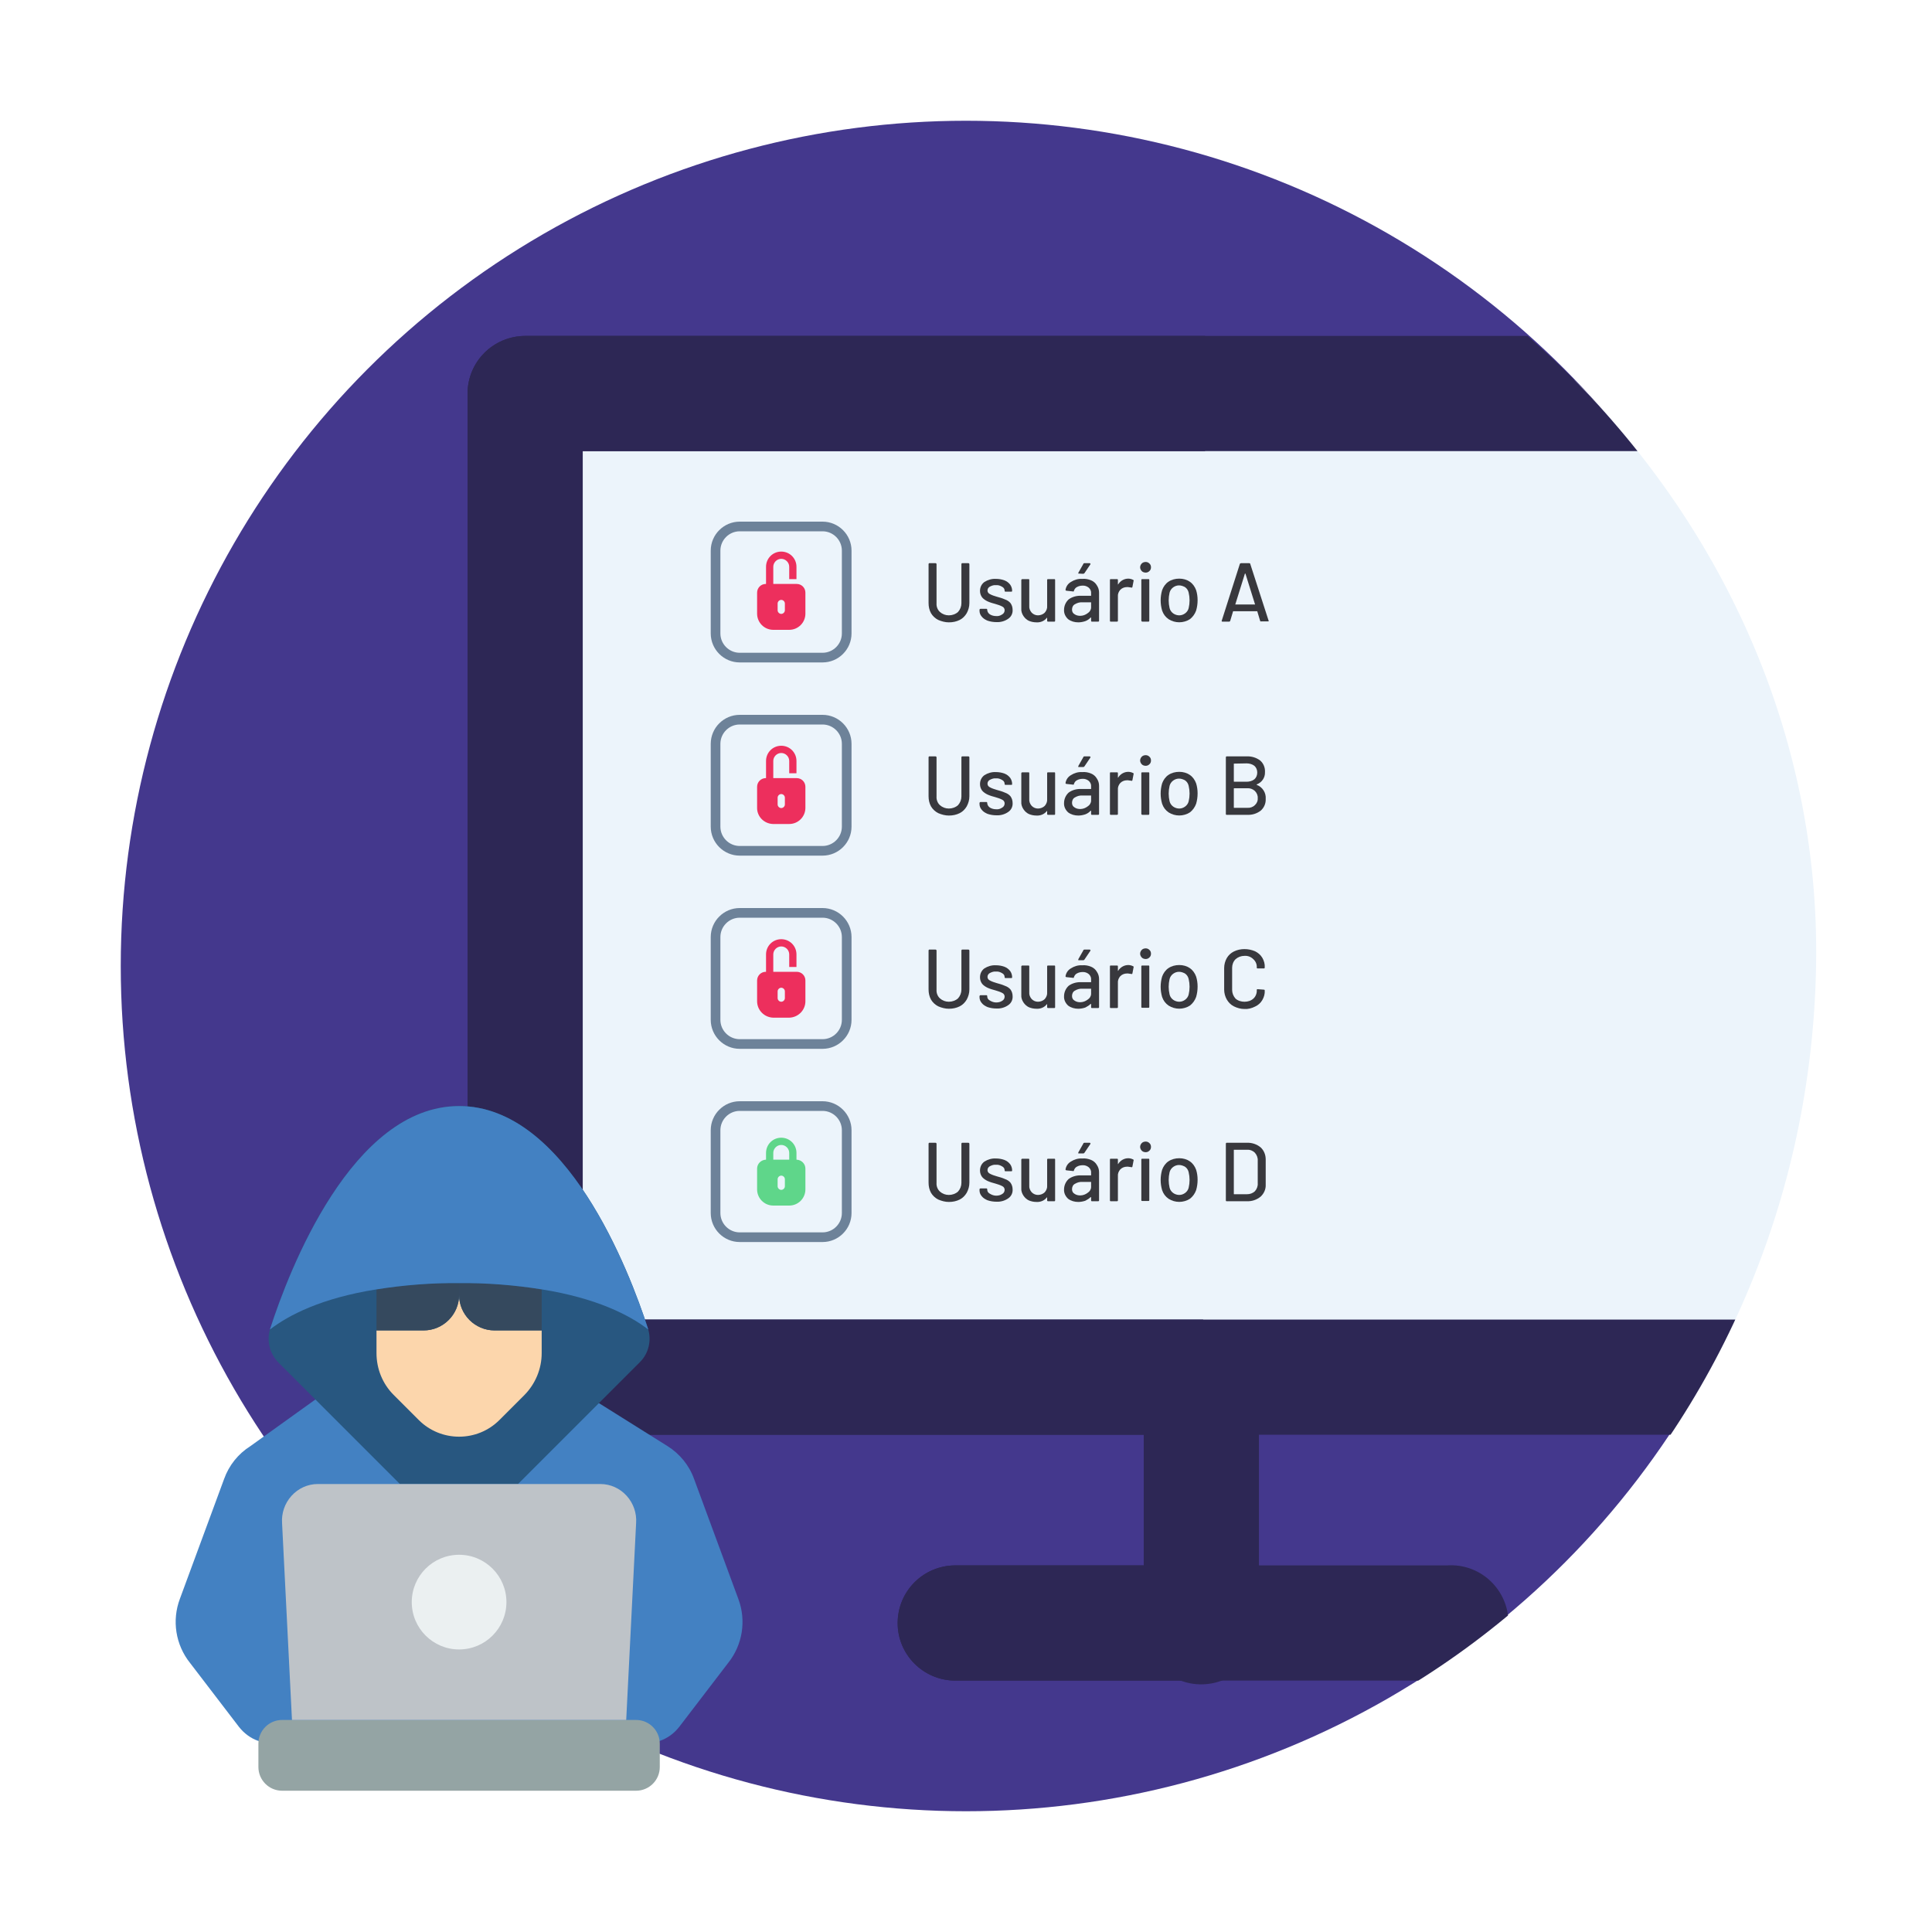 <?xml version="1.0" encoding="utf-8"?>
<!-- Generator: Adobe Illustrator 22.1.0, SVG Export Plug-In . SVG Version: 6.00 Build 0)  -->
<svg version="1.1" id="Camada_1" xmlns="http://www.w3.org/2000/svg" xmlns:xlink="http://www.w3.org/1999/xlink" x="0px" y="0px"
	 viewBox="0 0 800 800" style="enable-background:new 0 0 800 800;" xml:space="preserve">
<style type="text/css">
	.st0{fill:#44388D;}
	.st1{clip-path:url(#SVGID_2_);}
	.st2{fill:#2D2755;}
	.st3{fill:#ECF4FB;}
	.st4{fill:#4381C2;}
	.st5{fill:#285780;}
	.st6{fill:#94A4A4;}
	.st7{fill:#BEC3C8;}
	.st8{fill:#FCD6AC;}
	.st9{fill:#35495E;}
	.st10{fill:#EBF0F1;}
	.st11{fill:#38383D;}
	.st12{fill:none;stroke:#6D8299;stroke-width:4;stroke-linecap:round;stroke-linejoin:round;}
	.st13{fill:#ED2F5D;}
	.st14{fill:#5FD68A;}
</style>
<title>8 - Criminoso conseguiu 3 acessos</title>
<circle class="st0" cx="400" cy="400" r="350"/>
<g>
	<g>
		<defs>
			<path id="SVGID_1_" d="M402,50c183.3,0,353.5,156.7,350,350c-3.5,194-156.7,349-350,349S52,593.3,52,400S208.7,50,402,50z"/>
		</defs>
		<clipPath id="SVGID_2_">
			<use xlink:href="#SVGID_1_"  style="overflow:visible;"/>
		</clipPath>
		<g class="st1">
			<path class="st2" d="M473.6,672V570.2c0.9-13.2,12.2-23.2,25.4-22.3c12,0.8,21.5,10.3,22.3,22.3V672c0.9,13.2-9.1,24.5-22.3,25.4
				c-13.2,0.9-24.5-9.1-25.4-22.3C473.5,674.1,473.5,673,473.6,672L473.6,672z"/>
			<path class="st2" d="M473.6,570.2V672c-0.1,13.1,10.6,23.8,23.7,23.9h0.1h0.4l0.5-149.5h-0.9c-13.1-0.1-23.7,10.5-23.8,23.6
				C473.6,570.1,473.6,570.1,473.6,570.2z"/>
			<path class="st2" d="M371.7,672c0.1-13.2,10.7-23.8,23.9-23.8h203.6c13.2-0.9,24.5,9.1,25.4,22.3s-9.1,24.5-22.3,25.4
				c-1,0.1-2.1,0.1-3.1,0H395.6C382.4,695.9,371.7,685.2,371.7,672L371.7,672z"/>
			<path class="st2" d="M371.7,672c-0.1,13.1,10.6,23.8,23.7,23.9l0,0h102.5v-47.7H395.4C382.3,648.3,371.7,658.9,371.7,672z"/>
			<path class="st3" d="M218.1,179.4v374.4c0,12.1,9.8,21.9,21.9,21.9l0,0h514.8c12.1,0,21.9-9.8,22-21.9V179.4
				c-0.1-12.1-9.9-21.9-22-22H240C227.9,157.5,218.1,167.3,218.1,179.4z"/>
			<path class="st2" d="M193.6,570.2V163c0-13.2,10.6-23.8,23.8-23.9h560c13.2,0,23.9,10.7,23.9,23.9v407.2
				c0,13.2-10.7,23.9-23.9,23.9l0,0h-560C204.2,594,193.6,583.4,193.6,570.2z M753.5,186.8H241.3v359.6h512.2V186.8z"/>
			<path class="st2" d="M193.6,163v407.2c0,13.2,10.6,23.8,23.8,23.9h280.8v-47.7h-257V186.8H499v-47.7H217.4
				C204.2,139.2,193.6,149.8,193.6,163z"/>
		</g>
	</g>
</g>
<path class="st4" d="M107,720.9c-3.2-1.1-6-3.2-8.1-5.9l-20.2-26.4c-6-7.5-7.6-17.6-4.2-26.6l18.3-49.6c2-5.6,5.8-10.4,10.9-13.6
	l26.9-19.3L248,581l28.4,17.8c5.1,3.2,9,8,11,13.6l18.3,49.6c3.4,9,1.8,19.1-4.2,26.6L281.3,715c-2.1,2.7-4.9,4.8-8.2,5.9H107z"/>
<path class="st5" d="M165.6,614.5L115.1,564c-3.5-3.7-4.8-9-3.2-13.9c7.7-23.8,33.8-92.1,78.2-92.1s70.5,68.3,78.2,92.1
	c1.6,4.9,0.3,10.3-3.3,13.9l-50.5,50.5H165.6z"/>
<path class="st6" d="M116.8,712.2h146.6c5.4,0,9.8,4.4,9.8,9.8v9.7c0,5.4-4.4,9.8-9.8,9.8H116.8c-5.4,0-9.8-4.4-9.8-9.8V722
	C107,716.6,111.4,712.2,116.8,712.2z"/>
<path class="st7" d="M259.3,712.2H120.9l-4.1-81.5c-0.3-4.1,1.1-8.2,3.9-11.3s6.7-4.9,10.9-4.9h117c4.2,0,8.1,1.8,10.9,4.9
	c2.8,3.1,4.2,7.2,3.9,11.3L259.3,712.2z"/>
<path class="st8" d="M224.3,550.9v9.4c0,6.5-2.6,12.7-7.1,17.3L206.8,588c-9.2,9.2-24.2,9.2-33.4,0L163,577.6
	c-4.6-4.6-7.1-10.8-7.1-17.3v-9.4h19.5c8.1,0,14.7-6.6,14.7-14.7l0,0c0,8.1,6.6,14.7,14.7,14.7l0,0L224.3,550.9z"/>
<path class="st9" d="M224.3,533.9v17h-19.5c-8.1,0-14.7-6.6-14.7-14.7l0,0v-4.9C201.6,531.2,213,532.1,224.3,533.9z"/>
<path class="st9" d="M190.1,531.3v4.9c0,8.1-6.6,14.7-14.7,14.7l0,0h-19.5v-17C167.2,532.1,178.6,531.2,190.1,531.3z"/>
<circle class="st10" cx="190.1" cy="663.4" r="19.6"/>
<path class="st4" d="M268.4,550.5c-7.8-6-21.5-13-44.1-16.6c-11.3-1.8-22.7-2.7-34.2-2.6c-11.5-0.1-22.9,0.8-34.2,2.6
	c-22.7,3.6-36.3,10.6-44.1,16.6c0-0.1,0-0.3,0.1-0.4c7.7-23.8,33.8-92.1,78.2-92.1s70.5,68.3,78.2,92.1
	C268.4,550.2,268.4,550.4,268.4,550.5z"/>
<path class="st11" d="M388.5,256.7c-1.2-0.6-2.3-1.6-3-2.8c-0.7-1.3-1-2.7-1-4.2v-16.1c0-0.2,0.1-0.4,0.3-0.4h2.6
	c0.2,0,0.4,0.2,0.4,0.4v16.2c-0.1,1.3,0.4,2.7,1.4,3.6c1,0.9,2.3,1.4,3.7,1.4c1.4,0,2.8-0.5,3.8-1.4c0.9-1,1.4-2.3,1.4-3.6v-16.2
	c0-0.2,0.1-0.4,0.3-0.4h2.6c0.2,0,0.4,0.2,0.4,0.4v16.1c0,1.5-0.4,2.9-1.1,4.2c-0.7,1.2-1.7,2.2-2.9,2.8c-1.4,0.7-2.9,1-4.5,1
	C391.4,257.7,389.9,257.3,388.5,256.7z"/>
<path class="st11" d="M408.9,257c-0.9-0.4-1.8-0.9-2.4-1.7c-0.6-0.7-0.9-1.5-0.9-2.4v-0.4c0-0.2,0.2-0.4,0.4-0.4h2.5
	c0.2,0,0.3,0.2,0.3,0.4v0.2c0.1,0.7,0.5,1.3,1.1,1.7c0.8,0.5,1.7,0.7,2.6,0.7c0.9,0.1,1.8-0.2,2.5-0.7c0.6-0.3,1-1,1-1.7
	c0-0.6-0.3-1.2-0.9-1.5c-0.9-0.5-1.9-0.8-2.9-1.1c-1.1-0.3-2.2-0.6-3.3-1.1c-0.8-0.4-1.6-0.9-2.2-1.6c-0.6-0.8-0.9-1.7-0.9-2.7
	c0-1.5,0.6-2.8,1.8-3.7c1.4-0.9,3.1-1.4,4.8-1.3c1.2,0,2.4,0.2,3.5,0.6c1,0.4,1.8,1,2.4,1.8c0.5,0.7,0.8,1.6,0.8,2.5l0,0
	c0,0.3-0.1,0.4-0.3,0.4h-2.4c-0.3,0-0.4-0.1-0.4-0.4l0,0c0-0.7-0.4-1.3-1-1.6c-0.8-0.5-1.7-0.8-2.6-0.7c-0.9-0.1-1.7,0.2-2.5,0.6
	c-0.6,0.3-1,0.9-1,1.6c0,0.7,0.4,1.2,1,1.5c0.9,0.5,1.9,0.8,2.9,1.1c1.1,0.3,2.2,0.6,3.3,1.1c0.9,0.3,1.7,0.8,2.3,1.5
	c0.6,0.8,0.9,1.8,0.9,2.8c0.1,1.5-0.6,2.9-1.8,3.7c-1.4,1-3.2,1.5-4.9,1.4C411.3,257.6,410.1,257.4,408.9,257z"/>
<path class="st11" d="M434,239.8h2.6c0.2,0,0.3,0.1,0.3,0.4V257c0,0.3-0.1,0.4-0.3,0.4H434c-0.3,0-0.4-0.1-0.4-0.4v-1.2h-0.1
	c-1,1.3-2.6,2-4.3,1.9c-1.1,0-2.1-0.2-3.1-0.6c-0.9-0.4-1.7-1.1-2.3-2c-0.6-0.9-1-2-0.9-3.1v-11.8c0-0.2,0.2-0.4,0.4-0.4h2.6
	c0.2,0,0.3,0.1,0.3,0.4v10.7c-0.1,1,0.3,2,1,2.8c0.7,0.7,1.6,1.1,2.6,1.1s2.1-0.4,2.8-1.1c0.7-0.8,1.1-1.8,1-2.8v-10.7
	C433.6,239.9,433.7,239.8,434,239.8z"/>
<path class="st11" d="M451.8,240.3c1,0.4,1.9,1.2,2.4,2.1c0.6,0.9,0.9,1.9,0.9,3V257c0,0.3-0.1,0.4-0.4,0.4h-2.6
	c-0.2,0-0.3-0.1-0.3-0.4v-1.2c0-0.1-0.1-0.1-0.2-0.1c-0.6,0.7-1.4,1.2-2.2,1.5c-0.9,0.3-1.9,0.5-2.9,0.5c-1.5,0-3-0.4-4.2-1.3
	c-1.1-1-1.8-2.4-1.7-3.9c0-1.6,0.7-3.2,1.9-4.3c1.5-1.1,3.4-1.6,5.3-1.5h4v-1c0.1-0.9-0.3-1.7-0.9-2.3c-0.7-0.6-1.7-1-2.7-0.9
	c-0.8,0-1.6,0.2-2.3,0.6c-0.6,0.3-1,0.9-1.2,1.5c0,0.3-0.2,0.4-0.4,0.3l-2.8-0.3c-0.2-0.1-0.3-0.2-0.3-0.3c0.2-1.4,1-2.6,2.2-3.3
	c1.4-0.9,3-1.4,4.7-1.3C449.4,239.6,450.6,239.8,451.8,240.3z M450.4,253.9c0.8-0.5,1.4-1.4,1.4-2.4v-2.1h-3.4
	c-1.2-0.1-2.3,0.2-3.3,0.8c-0.8,0.4-1.2,1.3-1.2,2.2c0,0.8,0.3,1.5,1,1.9c0.7,0.5,1.5,0.7,2.4,0.7
	C448.4,255,449.5,254.6,450.4,253.9L450.4,253.9z M446.5,237.5v-0.3l2.1-3.7c0-0.2,0.2-0.3,0.4-0.3h2.3l0.2,0.2
	c0.1,0.1,0.1,0.1,0,0.3l-2.5,3.7l-0.4,0.2L446.5,237.5L446.5,237.5z"/>
<path class="st11" d="M469.2,240.1c0.2,0.1,0.3,0.2,0.2,0.4l-0.5,2.6c-0.1,0.2-0.2,0.3-0.4,0.2l-1.4-0.2h-0.5c-1,0-2,0.4-2.7,1.1
	c-0.7,0.8-1.1,1.8-1,2.8v10c0,0.3-0.1,0.4-0.4,0.4h-2.6c-0.2,0-0.3-0.1-0.3-0.4v-16.8c0-0.3,0.1-0.4,0.3-0.4h2.6
	c0.3,0,0.4,0.1,0.4,0.4v1.8h0.1c0.9-1.5,2.5-2.4,4.2-2.4C467.9,239.6,468.6,239.8,469.2,240.1z"/>
<path class="st11" d="M472.8,236.5c-0.4-0.4-0.7-1-0.7-1.6s0.3-1.2,0.7-1.6c0.4-0.4,1-0.6,1.6-0.6s1.1,0.2,1.5,0.6
	c0.5,0.4,0.7,1,0.7,1.6s-0.2,1.2-0.7,1.6c-0.4,0.4-0.9,0.6-1.5,0.6S473.2,236.9,472.8,236.5z M472.6,257v-16.8
	c0-0.3,0.1-0.4,0.4-0.4h2.6c0.2,0,0.3,0.1,0.3,0.4V257c0,0.2-0.1,0.4-0.3,0.4H473C472.8,257.4,472.6,257.2,472.6,257L472.6,257z"/>
<path class="st11" d="M483.9,256.4c-1.3-0.9-2.2-2.1-2.7-3.6c-0.4-1.4-0.6-2.8-0.6-4.2s0.2-2.8,0.6-4.2c0.5-1.4,1.4-2.7,2.6-3.5
	c1.3-0.9,2.9-1.3,4.5-1.3s3.1,0.4,4.4,1.3c1.2,0.8,2.1,2.1,2.6,3.5c0.4,1.3,0.6,2.7,0.6,4.1c0,1.5-0.2,2.9-0.6,4.3
	c-0.5,1.4-1.4,2.7-2.6,3.6C490,258.1,486.6,258.1,483.9,256.4z M490.7,254c0.7-0.5,1.3-1.3,1.5-2.2c0.5-2.1,0.5-4.3,0-6.4
	c-0.2-0.9-0.7-1.7-1.4-2.2c-0.8-0.5-1.7-0.8-2.6-0.8s-1.7,0.3-2.4,0.8c-0.7,0.5-1.3,1.3-1.5,2.2c-0.5,2.1-0.5,4.3,0,6.4
	c0.2,0.9,0.8,1.7,1.5,2.2s1.6,0.8,2.5,0.8S490,254.5,490.7,254L490.7,254z"/>
<path class="st11" d="M521.8,257.1l-1.2-4h-10l-1.2,4c-0.1,0.2-0.2,0.3-0.4,0.3h-2.8c-0.3,0-0.4-0.1-0.3-0.4l7.5-23.5
	c0.1-0.2,0.3-0.3,0.5-0.3h3.4c0.2,0,0.4,0.1,0.4,0.3l7.6,23.5h0.1c0,0.2-0.1,0.3-0.3,0.3h-2.9C522,257.4,521.9,257.3,521.8,257.1z
	 M511.5,250.3h8.2l-4-12.8h-0.2L511.5,250.3z"/>
<path class="st12" d="M306.3,218h34.3c5.5,0,10,4.5,10,10v34.3c0,5.5-4.5,10-10,10h-34.3c-5.5,0-10-4.5-10-10V228
	C296.3,222.5,300.8,218,306.3,218z"/>
<path class="st13" d="M329.9,241.8h-9.7v-7.1c0-1.8,1.5-3.3,3.3-3.3s3.3,1.5,3.3,3.3v5.1h3v-5.1c0-3.5-2.8-6.3-6.3-6.3
	s-6.3,2.8-6.3,6.3v7.1h-0.1c-2,0-3.6,1.6-3.6,3.6l0,0v8.7c0,3.7,3,6.7,6.7,6.7l0,0h6.6c3.7,0,6.7-3,6.7-6.7l0,0v-8.7
	C333.5,243.4,331.9,241.8,329.9,241.8L329.9,241.8z M325,252.7c0,0.8-0.7,1.5-1.5,1.5s-1.5-0.7-1.5-1.5v-2.8c0-0.8,0.7-1.5,1.5-1.5
	s1.5,0.7,1.5,1.5V252.7z"/>
<path class="st11" d="M388.5,336.7c-1.2-0.6-2.3-1.6-3-2.8c-0.7-1.3-1-2.7-1-4.2v-16.1c0-0.2,0.1-0.4,0.3-0.4h2.6
	c0.2,0,0.4,0.2,0.4,0.4v16.2c-0.1,1.3,0.4,2.7,1.4,3.6s2.3,1.4,3.7,1.4c1.4,0,2.8-0.5,3.8-1.4c0.9-1,1.4-2.3,1.4-3.6v-16.2
	c0-0.2,0.1-0.4,0.3-0.4h2.6c0.2,0,0.4,0.2,0.4,0.4v16.1c0,1.5-0.4,2.9-1.1,4.2c-0.7,1.2-1.7,2.2-2.9,2.8c-1.4,0.7-2.9,1-4.5,1
	C391.4,337.7,389.9,337.3,388.5,336.7z"/>
<path class="st11" d="M408.9,337c-0.9-0.4-1.8-0.9-2.4-1.7c-0.6-0.7-0.9-1.5-0.9-2.4v-0.4c0-0.2,0.2-0.4,0.4-0.4h2.5
	c0.2,0,0.3,0.2,0.3,0.4v0.2c0.1,0.7,0.5,1.3,1.1,1.7c0.8,0.5,1.7,0.7,2.6,0.7c0.9,0.1,1.8-0.2,2.5-0.7c0.6-0.3,1-1,1-1.7
	c0-0.6-0.3-1.2-0.9-1.5c-0.9-0.5-1.9-0.8-2.9-1.1c-1.1-0.3-2.2-0.6-3.3-1.1c-0.8-0.4-1.6-0.9-2.2-1.6c-0.6-0.8-0.9-1.7-0.9-2.7
	c0-1.5,0.6-2.8,1.8-3.7c1.4-0.9,3.1-1.4,4.8-1.3c1.2,0,2.4,0.2,3.5,0.6c1,0.4,1.8,1,2.4,1.8c0.5,0.7,0.8,1.6,0.8,2.5l0,0
	c0,0.3-0.1,0.4-0.3,0.4h-2.4c-0.3,0-0.4-0.1-0.4-0.4l0,0c0-0.7-0.4-1.3-1-1.6c-0.8-0.5-1.7-0.8-2.6-0.7c-0.9-0.1-1.7,0.2-2.5,0.6
	c-0.6,0.3-1,0.9-1,1.6s0.4,1.2,1,1.5c0.9,0.5,1.9,0.8,2.9,1.1c1.1,0.3,2.2,0.6,3.3,1.1c0.9,0.3,1.7,0.8,2.3,1.5
	c0.6,0.8,0.9,1.8,0.9,2.8c0.1,1.5-0.6,2.9-1.8,3.7c-1.4,1-3.2,1.5-4.9,1.4C411.3,337.6,410.1,337.4,408.9,337z"/>
<path class="st11" d="M434,319.8h2.6c0.2,0,0.3,0.1,0.3,0.4V337c0,0.3-0.1,0.4-0.3,0.4H434c-0.3,0-0.4-0.1-0.4-0.4v-1.2h-0.1
	c-1,1.3-2.6,2-4.3,1.9c-1.1,0-2.1-0.2-3.1-0.6c-0.9-0.4-1.7-1.1-2.3-2c-0.6-0.9-1-2-0.9-3.1v-11.8c0-0.2,0.2-0.4,0.4-0.4h2.6
	c0.2,0,0.3,0.1,0.3,0.4v10.7c-0.1,1,0.3,2,1,2.8c0.7,0.7,1.6,1.1,2.6,1.1s2.1-0.4,2.8-1.1c0.7-0.8,1.1-1.8,1-2.8v-10.7
	C433.6,319.9,433.7,319.8,434,319.8z"/>
<path class="st11" d="M451.8,320.3c1,0.4,1.9,1.2,2.4,2.1c0.6,0.9,0.9,1.9,0.9,3V337c0,0.3-0.1,0.4-0.4,0.4h-2.6
	c-0.2,0-0.3-0.1-0.3-0.4v-1.2c0-0.1-0.1-0.1-0.2-0.1c-0.6,0.7-1.4,1.2-2.2,1.5c-0.9,0.3-1.9,0.5-2.9,0.5c-1.5,0-3-0.4-4.2-1.3
	c-1.1-1-1.8-2.4-1.7-3.9c0-1.6,0.7-3.2,1.9-4.3c1.5-1.1,3.4-1.6,5.3-1.5h4v-1c0.1-0.9-0.3-1.7-0.9-2.3c-0.7-0.6-1.7-1-2.7-0.9
	c-0.8,0-1.6,0.2-2.3,0.6c-0.6,0.3-1,0.9-1.2,1.5c0,0.3-0.2,0.4-0.4,0.3l-2.8-0.3c-0.2-0.1-0.3-0.2-0.3-0.3c0.2-1.4,1-2.6,2.2-3.3
	c1.4-0.9,3-1.4,4.7-1.3C449.4,319.6,450.6,319.8,451.8,320.3z M450.4,333.9c0.8-0.5,1.4-1.4,1.4-2.4v-2.1h-3.4
	c-1.2-0.1-2.3,0.2-3.3,0.8c-0.8,0.4-1.2,1.3-1.2,2.2c0,0.8,0.3,1.5,1,1.9c0.7,0.5,1.5,0.7,2.4,0.7
	C448.4,335,449.5,334.6,450.4,333.9z M446.5,317.5v-0.3l2.1-3.7c0-0.2,0.2-0.3,0.4-0.3h2.3l0.2,0.2c0.1,0.1,0.1,0.1,0,0.3l-2.5,3.7
	c-0.1,0.1-0.2,0.2-0.4,0.2h-2.1V317.5z"/>
<path class="st11" d="M469.2,320.1c0.2,0.1,0.3,0.2,0.2,0.4l-0.5,2.6c-0.1,0.2-0.2,0.3-0.4,0.2l-1.4-0.2h-0.5c-1,0-2,0.4-2.7,1.1
	c-0.7,0.8-1.1,1.8-1,2.8v10c0,0.3-0.1,0.4-0.4,0.4h-2.6c-0.2,0-0.3-0.1-0.3-0.4v-16.8c0-0.3,0.1-0.4,0.3-0.4h2.6
	c0.3,0,0.4,0.1,0.4,0.4v1.8h0.1c0.9-1.5,2.5-2.4,4.2-2.4C467.9,319.6,468.6,319.8,469.2,320.1z"/>
<path class="st11" d="M472.8,316.5c-0.4-0.4-0.7-1-0.7-1.6s0.3-1.2,0.7-1.6c0.4-0.4,1-0.6,1.6-0.6s1.1,0.2,1.5,0.6
	c0.5,0.4,0.7,1,0.7,1.6s-0.2,1.2-0.7,1.6c-0.4,0.4-0.9,0.6-1.5,0.6S473.2,316.9,472.8,316.5z M472.6,337v-16.8
	c0-0.3,0.1-0.4,0.4-0.4h2.6c0.2,0,0.3,0.1,0.3,0.4V337c0,0.2-0.1,0.4-0.3,0.4H473C472.8,337.4,472.6,337.2,472.6,337L472.6,337z"/>
<path class="st11" d="M483.9,336.4c-1.3-0.9-2.2-2.1-2.7-3.6c-0.4-1.4-0.6-2.8-0.6-4.2c0-1.4,0.2-2.8,0.6-4.2
	c0.5-1.4,1.4-2.7,2.6-3.5c1.3-0.9,2.9-1.3,4.5-1.3s3.1,0.4,4.4,1.3c1.2,0.8,2.1,2.1,2.6,3.5c0.4,1.3,0.6,2.7,0.6,4.1
	c0,1.5-0.2,2.9-0.6,4.3c-0.5,1.4-1.4,2.7-2.6,3.6C490,338.1,486.6,338.1,483.9,336.4L483.9,336.4z M490.7,334
	c0.7-0.5,1.3-1.3,1.5-2.2c0.5-2.1,0.5-4.3,0-6.4c-0.2-0.9-0.7-1.7-1.4-2.2c-0.8-0.5-1.7-0.8-2.6-0.8s-1.7,0.3-2.4,0.8
	c-0.7,0.5-1.3,1.3-1.5,2.2c-0.5,2.1-0.5,4.3,0,6.4c0.2,0.9,0.8,1.7,1.5,2.2s1.6,0.8,2.5,0.8S490,334.5,490.7,334L490.7,334z"/>
<path class="st11" d="M520.4,325c2.4,0.9,3.9,3.3,3.7,5.8c0.1,1.9-0.7,3.7-2.1,4.9c-1.6,1.2-3.5,1.8-5.5,1.7h-8.6
	c-0.2,0-0.3-0.1-0.3-0.4v-23.4c0-0.2,0.1-0.4,0.3-0.4h8.3c2-0.1,4,0.5,5.6,1.7c1.4,1.2,2.1,3,2,4.8c0.1,2.3-1.3,4.3-3.4,5.1
	C520.3,324.9,520.3,324.9,520.4,325z M510.9,316.2v7.3c0,0.1,0,0.2,0.1,0.2h5.2c1.1,0,2.3-0.3,3.2-1c0.8-0.7,1.2-1.7,1.2-2.8
	c0-1.1-0.4-2.1-1.2-2.8c-0.9-0.7-2.1-1-3.2-1L510.9,316.2L510.9,316.2z M519.6,333.4c0.8-0.7,1.3-1.8,1.2-2.9c0.1-1.1-0.4-2.2-1.2-3
	c-0.9-0.8-2-1.2-3.2-1.1H511c-0.1,0-0.1,0.1-0.1,0.2v7.8c0,0.1,0,0.1,0.1,0.1l0,0h5.5C517.6,334.6,518.8,334.2,519.6,333.4
	L519.6,333.4z"/>
<path class="st12" d="M306.3,298h34.3c5.5,0,10,4.5,10,10v34.3c0,5.5-4.5,10-10,10h-34.3c-5.5,0-10-4.5-10-10V308
	C296.3,302.5,300.8,298,306.3,298z"/>
<path class="st13" d="M329.9,322.2h-9.7v-7.1c0-1.8,1.5-3.3,3.3-3.3s3.3,1.5,3.3,3.3v5.1h3v-5.1c0-3.5-2.8-6.3-6.3-6.3
	s-6.3,2.8-6.3,6.3l0,0v7.1h-0.1c-2,0-3.6,1.6-3.6,3.6l0,0v8.6c-0.1,3.7,2.9,6.7,6.6,6.8h0.1h6.6c3.7,0,6.7-3,6.7-6.7v-0.1v-8.6
	C333.5,323.8,331.9,322.2,329.9,322.2L329.9,322.2z M325,333.1c0,0.8-0.7,1.5-1.5,1.5s-1.5-0.7-1.5-1.5v-2.8c0-0.8,0.7-1.5,1.5-1.5
	s1.5,0.7,1.5,1.5V333.1z"/>
<path class="st11" d="M388.5,416.7c-1.2-0.6-2.3-1.6-3-2.8c-0.7-1.3-1-2.7-1-4.2v-16.1c0-0.2,0.1-0.4,0.3-0.4h2.6
	c0.2,0,0.4,0.2,0.4,0.4v16.2c-0.1,1.3,0.4,2.7,1.4,3.6s2.3,1.4,3.7,1.4c1.4,0,2.8-0.5,3.8-1.4c0.9-1,1.4-2.3,1.4-3.6v-16.2
	c0-0.2,0.1-0.4,0.3-0.4h2.6c0.2,0,0.4,0.2,0.4,0.4v16.1c0,1.5-0.4,2.9-1.1,4.2c-0.7,1.2-1.7,2.2-2.9,2.8c-1.4,0.7-2.9,1-4.5,1
	C391.4,417.7,389.9,417.3,388.5,416.7z"/>
<path class="st11" d="M408.9,417c-0.9-0.4-1.8-0.9-2.4-1.7c-0.6-0.7-0.9-1.5-0.9-2.4v-0.4c0-0.2,0.2-0.4,0.4-0.4h2.5
	c0.2,0,0.3,0.2,0.3,0.4v0.2c0,0.7,0.5,1.3,1.1,1.6c0.8,0.5,1.7,0.8,2.6,0.8s1.8-0.2,2.5-0.7c0.6-0.3,1-1,1-1.7
	c0-0.6-0.3-1.2-0.9-1.5c-0.9-0.5-1.9-0.8-2.9-1.1c-1.1-0.3-2.2-0.6-3.3-1.1c-0.8-0.4-1.6-0.9-2.2-1.6c-0.6-0.8-0.9-1.7-0.9-2.7
	c0-1.5,0.6-2.8,1.8-3.7c1.4-0.9,3.1-1.4,4.8-1.3c1.2,0,2.4,0.2,3.5,0.6c1,0.4,1.8,1,2.4,1.8c0.5,0.7,0.8,1.6,0.8,2.5l0,0
	c0,0.3-0.1,0.4-0.3,0.4h-2.4c-0.3,0-0.4-0.1-0.4-0.4l0,0c0-0.7-0.4-1.3-1-1.6c-0.8-0.5-1.7-0.8-2.6-0.7c-0.9-0.1-1.7,0.2-2.5,0.6
	c-0.6,0.3-1,0.9-1,1.6s0.4,1.2,1,1.5c0.9,0.5,1.9,0.8,2.9,1.1c1.1,0.3,2.2,0.6,3.3,1.1c0.9,0.3,1.7,0.8,2.3,1.5
	c0.6,0.8,0.9,1.8,0.9,2.8c0.1,1.5-0.6,2.9-1.8,3.7c-1.4,1-3.2,1.5-4.9,1.4C411.3,417.6,410.1,417.4,408.9,417z"/>
<path class="st11" d="M434,399.8h2.6c0.2,0,0.3,0.1,0.3,0.4V417c0,0.3-0.1,0.4-0.3,0.4H434c-0.3,0-0.4-0.1-0.4-0.4v-1.2h-0.1
	c-1,1.3-2.6,2-4.3,1.9c-1.1,0-2.1-0.2-3.1-0.6c-0.9-0.4-1.7-1.1-2.3-2c-0.6-0.9-1-2-0.9-3.1v-11.8c0-0.2,0.2-0.4,0.4-0.4h2.6
	c0.2,0,0.3,0.1,0.3,0.4v10.7c-0.1,1,0.3,2,1,2.8c0.7,0.7,1.6,1.1,2.6,1.1s2.1-0.4,2.8-1.1c0.7-0.8,1.1-1.8,1-2.8v-10.7
	C433.6,399.9,433.7,399.8,434,399.8z"/>
<path class="st11" d="M451.8,400.3c1,0.4,1.9,1.2,2.4,2.1c0.6,0.9,0.9,1.9,0.9,3V417c0,0.3-0.1,0.4-0.4,0.4h-2.6
	c-0.2,0-0.3-0.1-0.3-0.4v-1.2c0-0.1-0.1-0.1-0.2-0.1c-0.6,0.6-1.4,1.1-2.2,1.5c-0.9,0.3-1.9,0.5-2.9,0.5c-1.5,0-3-0.4-4.2-1.3
	c-1.1-1-1.8-2.4-1.7-3.9c0-1.6,0.7-3.2,1.9-4.3c1.5-1.1,3.4-1.6,5.3-1.5h4v-1c0.1-0.9-0.3-1.7-0.9-2.3c-0.7-0.6-1.7-1-2.7-0.9
	c-0.8,0-1.6,0.2-2.3,0.6c-0.6,0.3-1,0.9-1.2,1.5c0,0.3-0.2,0.4-0.4,0.3l-2.8-0.3c-0.2-0.1-0.3-0.2-0.3-0.3c0.2-1.4,1-2.6,2.2-3.3
	c1.4-0.9,3-1.4,4.7-1.3C449.4,399.6,450.6,399.8,451.8,400.3z M450.4,413.9c0.8-0.5,1.4-1.4,1.4-2.4v-2.1h-3.4
	c-1.2-0.1-2.3,0.2-3.3,0.8c-0.8,0.4-1.2,1.3-1.2,2.2c0,0.8,0.3,1.5,1,1.9c0.7,0.5,1.5,0.7,2.4,0.7
	C448.4,415,449.5,414.6,450.4,413.9z M446.5,397.5v-0.3l2.1-3.7c0-0.2,0.2-0.3,0.4-0.3h2.3l0.2,0.2c0.1,0.1,0.1,0.1,0,0.3l-2.5,3.7
	c-0.1,0.1-0.2,0.2-0.4,0.2h-2.1V397.5z"/>
<path class="st11" d="M469.2,400.1c0.2,0.1,0.3,0.2,0.2,0.4l-0.5,2.6c-0.1,0.2-0.2,0.3-0.4,0.2l-1.4-0.2h-0.5c-1,0-2,0.4-2.7,1.1
	c-0.7,0.8-1.1,1.8-1,2.8v10c0,0.3-0.1,0.4-0.4,0.4h-2.6c-0.2,0-0.3-0.1-0.3-0.4v-16.8c0-0.3,0.1-0.4,0.3-0.4h2.6
	c0.3,0,0.4,0.1,0.4,0.4v1.8h0.1c0.9-1.5,2.5-2.4,4.2-2.4C467.9,399.6,468.6,399.8,469.2,400.1z"/>
<path class="st11" d="M472.8,396.5c-0.4-0.4-0.7-1-0.7-1.6s0.3-1.2,0.7-1.6c0.4-0.4,1-0.6,1.6-0.6s1.1,0.2,1.5,0.6
	c0.5,0.4,0.7,1,0.7,1.6s-0.2,1.2-0.7,1.6c-0.4,0.4-0.9,0.6-1.5,0.6S473.2,396.9,472.8,396.5z M472.6,417v-16.8
	c0-0.3,0.1-0.4,0.4-0.4h2.6c0.2,0,0.3,0.1,0.3,0.4V417c0,0.2-0.1,0.3-0.3,0.3H473C472.7,417.3,472.6,417.2,472.6,417L472.6,417z"/>
<path class="st11" d="M483.9,416.4c-1.3-0.9-2.2-2.1-2.7-3.6c-0.4-1.4-0.6-2.8-0.6-4.2c0-1.4,0.2-2.8,0.6-4.2
	c0.5-1.4,1.4-2.7,2.6-3.5c1.3-0.9,2.9-1.3,4.5-1.3s3.1,0.4,4.4,1.3c1.2,0.8,2.1,2.1,2.6,3.5c0.4,1.3,0.6,2.7,0.6,4.1
	c0,1.5-0.2,2.9-0.6,4.3c-0.5,1.4-1.4,2.7-2.6,3.6C490,418.1,486.6,418.1,483.9,416.4L483.9,416.4z M490.7,414
	c0.7-0.5,1.3-1.3,1.5-2.2c0.5-2.1,0.5-4.3,0-6.4c-0.2-0.9-0.7-1.7-1.4-2.2c-0.8-0.5-1.7-0.8-2.6-0.8s-1.7,0.3-2.4,0.8
	c-0.7,0.5-1.3,1.3-1.5,2.2c-0.5,2.1-0.5,4.3,0,6.4c0.2,0.9,0.8,1.7,1.5,2.2s1.6,0.8,2.5,0.8S490,414.5,490.7,414L490.7,414z"/>
<path class="st11" d="M510.9,416.7c-1.2-0.6-2.2-1.6-2.9-2.8c-0.7-1.2-1.1-2.7-1.1-4.1v-9c0-1.4,0.4-2.9,1.1-4.1s1.7-2.1,2.9-2.7
	c1.4-0.7,2.9-1,4.4-1s3,0.3,4.4,0.9c1.2,0.6,2.3,1.5,3,2.7s1.1,2.6,1,4l0,0c0,0.1,0,0.2-0.1,0.3c0,0.1-0.1,0.1-0.2,0.1h-2.6
	c-0.3,0-0.4-0.1-0.4-0.3l0,0c0.1-1.3-0.4-2.6-1.4-3.5c-1-1-2.3-1.5-3.7-1.4c-1.4,0-2.7,0.5-3.7,1.4c-0.9,0.9-1.4,2.2-1.4,3.5v9.2
	c0,1.3,0.5,2.6,1.4,3.6c1,0.9,2.4,1.3,3.7,1.3c1.4,0,2.7-0.4,3.7-1.3s1.5-2.3,1.4-3.6l0,0c0-0.2,0.1-0.3,0.4-0.3l2.6,0.2
	c0.2,0,0.3,0.1,0.3,0.3c0.1,1.4-0.3,2.8-1,4s-1.7,2.1-3,2.7c-1.4,0.7-2.9,1.1-4.4,1C513.8,417.8,512.3,417.4,510.9,416.7z"/>
<path class="st12" d="M306.3,378h34.3c5.5,0,10,4.5,10,10v34.3c0,5.5-4.5,10-10,10h-34.3c-5.5,0-10-4.5-10-10V388
	C296.3,382.5,300.8,378,306.3,378z"/>
<path class="st11" d="M388.5,496.7c-1.2-0.6-2.3-1.6-3-2.8c-0.7-1.3-1-2.7-1-4.2v-16.1c0-0.2,0.1-0.4,0.3-0.4h2.6
	c0.2,0,0.4,0.2,0.4,0.4v16.2c-0.1,1.3,0.4,2.7,1.4,3.6s2.3,1.4,3.7,1.4c1.4,0,2.8-0.5,3.8-1.4c0.9-1,1.4-2.3,1.4-3.6v-16.2
	c0-0.2,0.1-0.4,0.3-0.4h2.6c0.2,0,0.4,0.2,0.4,0.4v16.1c0,1.5-0.4,2.9-1.1,4.2c-0.7,1.2-1.7,2.2-2.9,2.8c-1.4,0.7-2.9,1-4.5,1
	C391.4,497.7,389.9,497.3,388.5,496.7z"/>
<path class="st11" d="M408.9,497c-0.9-0.4-1.8-0.9-2.4-1.7c-0.6-0.7-0.9-1.5-0.9-2.4v-0.4c0-0.2,0.2-0.4,0.4-0.4h2.5
	c0.2,0,0.3,0.2,0.3,0.4v0.2c0,0.7,0.5,1.3,1.1,1.6c0.8,0.5,1.7,0.8,2.6,0.8s1.8-0.2,2.5-0.7c0.6-0.3,1-1,1-1.7
	c0-0.6-0.3-1.2-0.9-1.5c-0.9-0.5-1.9-0.8-2.9-1.1c-1.1-0.3-2.2-0.6-3.3-1.1c-0.8-0.4-1.6-0.9-2.2-1.6c-0.6-0.8-0.9-1.7-0.9-2.7
	c0-1.5,0.6-2.8,1.8-3.7c1.4-0.9,3.1-1.4,4.8-1.3c1.2,0,2.4,0.2,3.5,0.6c1,0.4,1.8,1,2.4,1.8c0.5,0.7,0.8,1.6,0.8,2.5l0,0
	c0,0.3-0.1,0.4-0.3,0.4h-2.4c-0.3,0-0.4-0.1-0.4-0.4l0,0c0-0.7-0.4-1.3-1-1.6c-0.8-0.5-1.7-0.8-2.6-0.7c-0.9-0.1-1.7,0.2-2.5,0.6
	c-0.6,0.3-1,0.9-1,1.6s0.4,1.2,1,1.5c0.9,0.5,1.9,0.8,2.9,1.1c1.1,0.3,2.2,0.6,3.3,1.1c0.9,0.3,1.7,0.8,2.3,1.5
	c0.6,0.8,0.9,1.8,0.9,2.8c0.1,1.5-0.6,2.9-1.8,3.7c-1.4,1-3.2,1.5-4.9,1.4C411.3,497.6,410.1,497.4,408.9,497z"/>
<path class="st11" d="M434,479.8h2.6c0.2,0,0.3,0.1,0.3,0.4V497c0,0.3-0.1,0.4-0.3,0.4H434c-0.3,0-0.4-0.1-0.4-0.4v-1.2h-0.1
	c-1,1.3-2.6,2-4.3,1.9c-1.1,0-2.1-0.2-3.1-0.6c-0.9-0.4-1.7-1.1-2.3-2c-0.6-0.9-1-2-0.9-3.1v-11.8c0-0.2,0.2-0.4,0.4-0.4h2.6
	c0.2,0,0.3,0.1,0.3,0.4v10.7c-0.1,1,0.3,2,1,2.8c0.7,0.7,1.6,1.1,2.6,1.1s2.1-0.4,2.8-1.1c0.7-0.8,1.1-1.8,1-2.8v-10.7
	C433.6,479.9,433.7,479.8,434,479.8z"/>
<path class="st11" d="M451.8,480.3c1,0.4,1.9,1.2,2.4,2.1c0.6,0.9,0.9,1.9,0.9,3V497c0,0.3-0.1,0.4-0.4,0.4h-2.6
	c-0.2,0-0.3-0.1-0.3-0.4v-1.2c0-0.1-0.1-0.1-0.2-0.1c-0.6,0.6-1.4,1.1-2.2,1.5c-0.9,0.3-1.9,0.5-2.9,0.5c-1.5,0-3-0.4-4.2-1.3
	c-1.1-1-1.8-2.4-1.7-3.9c0-1.6,0.7-3.2,1.9-4.3c1.5-1.1,3.4-1.6,5.3-1.5h4v-1c0.1-0.9-0.3-1.7-0.9-2.3c-0.7-0.6-1.7-1-2.7-0.9
	c-0.8,0-1.6,0.2-2.3,0.6c-0.6,0.3-1,0.9-1.2,1.5c0,0.3-0.2,0.4-0.4,0.3l-2.8-0.3c-0.2-0.1-0.3-0.2-0.3-0.3c0.2-1.4,1-2.6,2.2-3.3
	c1.4-0.9,3-1.4,4.7-1.3C449.4,479.6,450.6,479.8,451.8,480.3z M450.4,493.9c0.8-0.5,1.4-1.4,1.4-2.4v-2.1h-3.4
	c-1.2-0.1-2.3,0.2-3.3,0.8c-0.8,0.4-1.2,1.3-1.2,2.2c0,0.8,0.3,1.5,1,1.9c0.7,0.5,1.5,0.7,2.4,0.7
	C448.4,495,449.5,494.6,450.4,493.9z M446.5,477.5v-0.3l2.1-3.7c0-0.2,0.2-0.3,0.4-0.3h2.3l0.2,0.2c0.1,0.1,0.1,0.1,0,0.3l-2.5,3.7
	c-0.1,0.1-0.2,0.2-0.4,0.2h-2.1V477.5z"/>
<path class="st11" d="M469.2,480.1c0.2,0.1,0.3,0.2,0.2,0.4l-0.5,2.6c-0.1,0.2-0.2,0.3-0.4,0.2l-1.4-0.2h-0.5c-1,0-2,0.4-2.7,1.1
	c-0.7,0.8-1.1,1.8-1,2.8v10c0,0.3-0.1,0.4-0.4,0.4h-2.6c-0.2,0-0.3-0.1-0.3-0.4v-16.8c0-0.3,0.1-0.4,0.3-0.4h2.6
	c0.3,0,0.4,0.1,0.4,0.4v1.8h0.1c0.9-1.5,2.5-2.4,4.2-2.4C467.9,479.6,468.6,479.8,469.2,480.1z"/>
<path class="st11" d="M472.8,476.5c-0.4-0.4-0.7-1-0.7-1.6s0.3-1.2,0.7-1.6c0.4-0.4,1-0.6,1.6-0.6s1.1,0.2,1.5,0.6
	c0.5,0.4,0.7,1,0.7,1.6s-0.2,1.2-0.7,1.6c-0.4,0.4-0.9,0.6-1.5,0.6S473.2,476.9,472.8,476.5z M472.6,497v-16.8
	c0-0.3,0.1-0.4,0.4-0.4h2.6c0.2,0,0.3,0.1,0.3,0.4V497c0,0.2-0.1,0.3-0.3,0.3H473C472.7,497.3,472.6,497.2,472.6,497L472.6,497z"/>
<path class="st11" d="M483.9,496.4c-1.3-0.9-2.2-2.1-2.7-3.6c-0.4-1.4-0.6-2.8-0.6-4.2c0-1.4,0.2-2.8,0.6-4.2
	c0.5-1.4,1.4-2.7,2.6-3.5c1.3-0.9,2.9-1.3,4.5-1.3s3.1,0.4,4.4,1.3c1.2,0.8,2.1,2.1,2.6,3.5c0.4,1.3,0.6,2.7,0.6,4.1
	c0,1.5-0.2,2.9-0.6,4.3c-0.5,1.4-1.4,2.7-2.6,3.6C490,498.1,486.6,498.1,483.9,496.4L483.9,496.4z M490.7,494
	c0.7-0.5,1.3-1.3,1.5-2.2c0.5-2.1,0.5-4.3,0-6.4c-0.2-0.9-0.7-1.7-1.4-2.2c-0.8-0.5-1.7-0.8-2.6-0.8s-1.7,0.3-2.4,0.8
	c-0.7,0.5-1.3,1.3-1.5,2.2c-0.5,2.1-0.5,4.3,0,6.4c0.2,0.9,0.8,1.7,1.5,2.2s1.6,0.8,2.5,0.8S490,494.5,490.7,494L490.7,494z"/>
<path class="st11" d="M507.6,497v-23.4c0-0.2,0.1-0.4,0.3-0.4h8.4c2.1-0.1,4.1,0.6,5.7,1.9c1.4,1.3,2.1,3.1,2.1,5v10.4
	c0.1,1.9-0.7,3.7-2.1,5c-1.6,1.3-3.6,2-5.7,1.9h-8.4C507.7,497.4,507.6,497.3,507.6,497z M511,494.5h5.4c1.2,0,2.3-0.4,3.2-1.2
	c0.8-0.9,1.3-2.1,1.2-3.3v-9.4c0.1-1.2-0.4-2.4-1.2-3.3c-0.8-0.8-2-1.3-3.2-1.2h-5.5v18.2C510.9,494.5,510.9,494.5,511,494.5z"/>
<path class="st12" d="M306.3,458h34.3c5.5,0,10,4.5,10,10v34.3c0,5.5-4.5,10-10,10h-34.3c-5.5,0-10-4.5-10-10V468
	C296.3,462.5,300.8,458,306.3,458z"/>
<path class="st14" d="M329.9,480.2h-0.1v-2.8c0-3.5-2.8-6.3-6.3-6.3s-6.3,2.8-6.3,6.3v2.8h-0.1c-2,0.1-3.6,1.7-3.6,3.7v8.6
	c0,3.7,3,6.7,6.7,6.7l0,0h6.6c3.7,0,6.7-3,6.7-6.7l0,0v-8.6C333.5,481.9,331.9,480.3,329.9,480.2z M325,491.2c0,0.8-0.7,1.5-1.5,1.5
	s-1.5-0.7-1.5-1.5v-2.9c0-0.8,0.7-1.5,1.5-1.5s1.5,0.7,1.5,1.5V491.2z M320.2,480.2v-2.8c0-1.8,1.5-3.3,3.3-3.3s3.3,1.5,3.3,3.3v2.8
	H320.2z"/>
<path class="st13" d="M329.9,402.4h-9.7v-7.2c0-1.8,1.5-3.3,3.3-3.3s3.3,1.5,3.3,3.3v5.2h3v-5.2c0-3.5-2.8-6.3-6.3-6.3
	s-6.3,2.8-6.3,6.3v7.2h-0.1c-2,0-3.6,1.6-3.6,3.6l0,0v8.6c0,3.7,3,6.7,6.7,6.8h6.6c3.7-0.1,6.7-3.1,6.7-6.8V406
	C333.5,404,331.9,402.4,329.9,402.4L329.9,402.4z M325,413.3c0,0.8-0.7,1.5-1.5,1.5s-1.5-0.7-1.5-1.5v-2.8c0-0.8,0.7-1.5,1.5-1.5
	s1.5,0.7,1.5,1.5V413.3z"/>
</svg>
